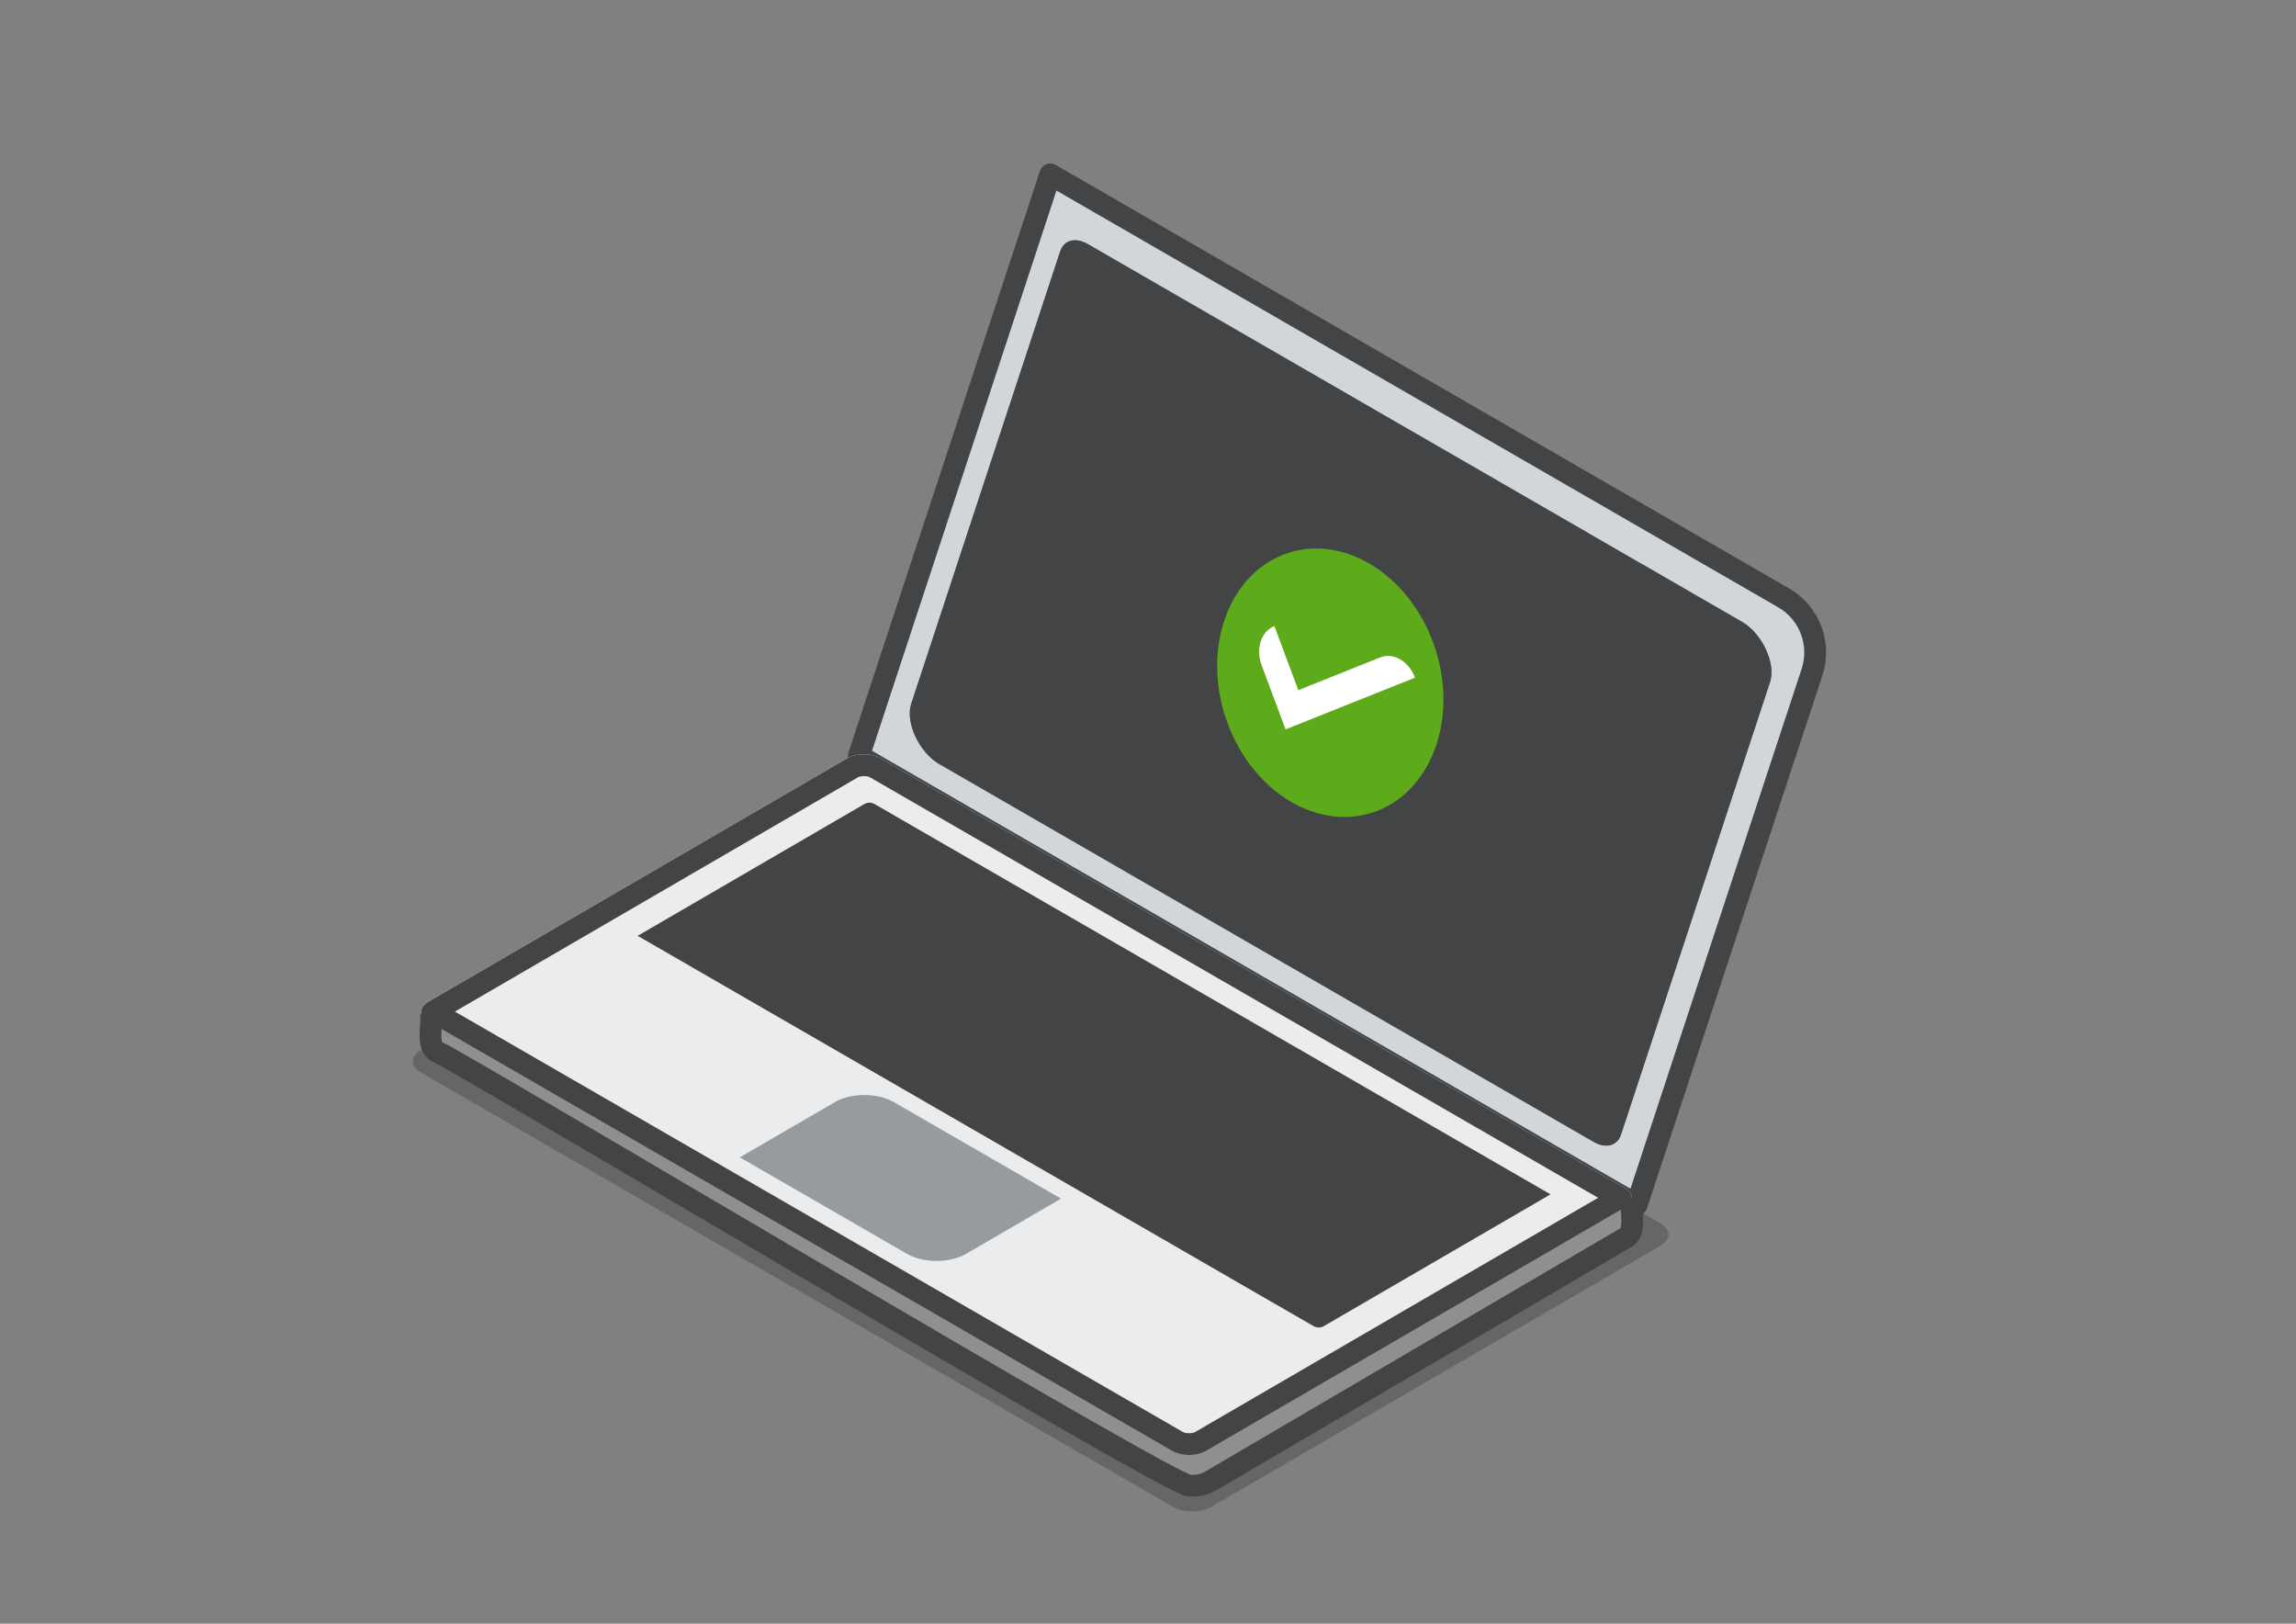 <?xml version="1.0" encoding="UTF-8"?><svg id="Layers" xmlns="http://www.w3.org/2000/svg" xmlns:xlink="http://www.w3.org/1999/xlink" viewBox="0 0 841.89 595.28"><rect x="0" y="0" width="841.89" height="595.28" fill="#808080" stroke="none"/><defs><radialGradient id="Naamloos_verloop_26" cx="1595.56" cy="-639.93" fx="1595.56" fy="-639.93" r="19.78" gradientTransform="translate(1974.27 1633.14) rotate(-150) scale(1 -.87) skewX(-26.57)" gradientUnits="userSpaceOnUse"><stop offset="0" stop-color="#d9d9d9"/><stop offset=".13" stop-color="#d1d1d1"/><stop offset=".47" stop-color="#c3c3c3"/><stop offset=".77" stop-color="#bfbfbf"/></radialGradient><radialGradient id="Naamloos_verloop_22" cx="1595.56" cy="-639.93" fx="1595.56" fy="-639.93" r="19.78" gradientTransform="translate(1974.27 1633.14) rotate(-150) scale(1 -.87) skewX(-26.57)" gradientUnits="userSpaceOnUse"><stop offset="0" stop-color="#d9d9d9"/><stop offset=".77" stop-color="#ccc"/></radialGradient><radialGradient id="Naamloos_verloop_31" cx="1591.35" cy="-639.93" fx="1591.35" fy="-639.93" r="23.27" gradientTransform="translate(1974.27 1633.14) rotate(-150) scale(1 -.87) skewX(-26.57)" gradientUnits="userSpaceOnUse"><stop offset="0" stop-color="#e6e6e6"/><stop offset=".26" stop-color="#d1d1d1"/><stop offset=".53" stop-color="#c3c3c3"/><stop offset=".77" stop-color="#bfbfbf"/></radialGradient></defs><path d="M590.41,353.05c-2.46-3.06-4.45-2.88-4.45,.4s2,8.42,4.45,11.48c2.46,3.06,4.45,2.88,4.45-.4s-2-8.42-4.45-11.48" style="fill:#b9b9b9; fill-rule:evenodd;"/><path d="M590.41,353.05c-2.46-3.06-4.45-2.88-4.45,.4s2,8.42,4.45,11.48c2.46,3.06,4.45,2.88,4.45-.4s-2-8.42-4.45-11.48" style="fill:#252525; fill-rule:evenodd;"/><g><path d="M586.16,179.43h0l9.82,16.61,8.77,6.55c0,1-.24,1.86-.68,2.5l-3.64,5.17c-.91,1.3-2.6,1.45-4.43,.4l-7.27-4.2c-.91-.52-1.78-1.3-2.54-2.24l9.78-8.17-9.82-16.61Z" style="fill:url(#Naamloos_verloop_26);"/><path d="M586.16,179.43c.77-.07,1.66,.15,2.58,.68l7.27,4.2c1.83,1.05,3.51,3.15,4.43,5.51l3.64,9.37c.46,1.2,.69,2.37,.68,3.4l-8.77-6.55-9.82-16.61Z" style="fill:url(#Naamloos_verloop_22);"/><path d="M584.31,200.95l-3.64-9.37c-.91-2.35-.91-4.6,0-5.9l3.64-5.17c.45-.64,1.09-1,1.85-1.08l9.82,16.61-9.78,8.17c-.77-.96-1.43-2.08-1.89-3.26Z" style="fill:url(#Naamloos_verloop_31);"/><path d="M587.51,180.31c1,0,2.02,.26,2.95,.79l6.7,3.87c1.16,.67,2.06,1.72,2.55,2.98l4.69,12.09c.71,1.84,.46,3.91-.67,5.53l-1.67,2.37c-1.14,1.62-2.97,2.51-4.83,2.51-1,0-2.02-.26-2.95-.79l-6.7-3.87c-1.16-.67-2.06-1.72-2.55-2.98l-4.69-12.09c-.71-1.84-.46-3.91,.67-5.53l1.67-2.37c1.14-1.62,2.97-2.51,4.83-2.51m0-2.53h0c-2.74,0-5.33,1.34-6.9,3.58l-1.67,2.37c-1.62,2.31-1.98,5.26-.96,7.9l4.69,12.09c.69,1.78,1.99,3.29,3.65,4.25l6.7,3.87c1.28,.74,2.74,1.13,4.21,1.13,2.74,0,5.32-1.34,6.9-3.58l1.67-2.37c1.62-2.31,1.98-5.26,.96-7.9l-4.69-12.09c-.69-1.79-1.99-3.3-3.65-4.25l-6.7-3.87c-1.28-.74-2.74-1.13-4.21-1.13h0Z" style="fill:#6d6f71;"/></g><g style="opacity:.2;"><path d="M608.87,448.54c3.9,2.25,3.91,5.9,.04,8.15l-164.73,95.73c-3.88,2.25-10.17,2.26-14.07,0L154.26,393.16c-3.9-2.25-3.91-5.9-.04-8.15l164.73-95.73c3.88-2.25,10.17-2.26,14.07,0l275.85,159.26Z"/></g><g style="isolation:isolate;"><path d="M385.12,63.94l270.87,156.39c8.34,4.81,12.15,14.82,9.14,23.96l-65.02,197.45-285.18-164.65L385.12,63.94Zm209.32,351.88l54.61-165.82c2.21-6.69-2.94-17.78-10.2-21.97L398.98,89.54c-4.69-2.71-8.85-1.6-10.28,2.71l-54.6,165.83c-2.21,6.69,2.94,17.77,10.2,21.97l239.88,138.49c4.69,2.71,8.85,1.61,10.27-2.72" style="fill:#d3d6d9;"/><path d="M385.12,63.94l268.9,155.25c9.49,5.48,13.83,16.86,10.4,27.26l-64.31,195.28-285.18-164.65L385.12,63.94Z" style="fill:none; stroke:#424445; stroke-linejoin:round; stroke-width:8px;"/></g><path d="M638.86,228.03c7.26,4.19,12.41,15.28,10.2,21.97l-54.61,165.82c-1.42,4.33-5.58,5.43-10.27,2.72l-239.88-138.49c-7.26-4.19-12.41-15.28-10.2-21.97l54.6-165.83c1.43-4.32,5.59-5.42,10.28-2.71l239.88,138.49Z" style="fill:#424445;"/><g style="isolation:isolate;"><path d="M595.79,442.68l-153.59,89.26c-1.71,.96-3.73,1.38-5.69,1.46-2.29,.06-4.69-.34-6.7-1.46L157.06,374.47h0c-1.73-1-2.59-2.31-2.58-3.61,.88,3.78-2.13,12.87,2.56,14.9,5.06,1.47,272.27,160,277.86,158.92,2.49,.11,5.1-.22,7.28-1.44l153.59-89.26c4.66-1.87,1.79-11.45,2.57-14.85,0,1.29-.85,2.58-2.55,3.56Z" style="fill:#8f8f8f;"/><path d="M595.75,435.51c3.43,1.98,3.46,5.19,.04,7.18l-153.59,89.26c-3.41,1.98-8.96,1.98-12.39,0L157.06,374.47c-3.43-1.98-3.45-5.2-.04-7.18l153.59-89.26c3.42-1.99,8.96-1.98,12.39,0l272.75,157.47Z" style="fill:#ebeced;"/></g><path d="M316.79,284.55c1.09,0,1.91,.25,2.2,.42l267.01,154.16-147.83,85.91c-.19,.11-.96,.4-2.17,.4-1.09,0-1.92-.25-2.2-.41L166.8,370.86l147.83-85.91c.28-.16,1.09-.4,2.17-.4m0-8c-2.24,0-4.48,.5-6.19,1.49l-153.59,89.26c-3.41,1.98-3.39,5.2,.04,7.18l272.75,157.47c1.71,.99,3.96,1.49,6.2,1.49s4.48-.5,6.19-1.49l153.59-89.26c3.42-1.99,3.39-5.2-.04-7.18l-272.75-157.47c-1.72-.99-3.96-1.49-6.2-1.49h0Z" style="fill:#424445;"/><path d="M158,370.85c.87,3.78-2.12,12.87,2.54,14.9,5.02,1.47,270.11,160,275.65,158.92,2.47,.11,5.06-.22,7.22-1.44l152.37-89.26c4.62-1.87,1.78-11.45,2.55-14.85" style="fill:none; stroke:#424445; stroke-miterlimit:10; stroke-width:7.97px;"/><g><path d="M334.1,258.08l22.34-67.84-22.34,67.84c-1.24,3.76-.16,8.92,2.32,13.45-2.48-4.53-3.56-9.69-2.32-13.45Z" style="fill:#424445;"/><path d="M339.8,259.96l31.44-95.49,51.69,154.12-75.63-43.74c-5.03-2.91-8.71-11.23-7.5-14.89Z" style="fill:#424445;"/></g><path d="M635.86,233.23c3.55,2.05,6.42,6.8,7.38,10.71,.18,.86,.3,1.7,.35,2.52,0,.62-.07,1.18-.23,1.66l-42.48,128.97-73.47-206.01,108.45,62.15Z" style="fill:#424445;"/><path d="M320.69,294.78c-1.16-.67-2.6-.67-3.76,0l-83.12,48.31,1.89,1.09,245.95,142c1.16,.67,2.6,.67,3.76,0l81.07-47.11,2.06-1.2-247.85-143.09Z" style="fill:#424445;"/><path d="M389.06,439.44l-34.82,20.24c-5.97,3.47-15.68,3.47-21.69,0l-61.27-35.38,34.82-20.24c5.97-3.47,15.68-3.47,21.69,0l61.27,35.38Z" style="fill:#989b9e;"/><g><ellipse cx="487.8" cy="250.28" rx="40.47" ry="50.04" transform="translate(-53.52 163.3) rotate(-18.03)" style="fill:#5daa1a;"/><path d="M518.84,248.44l-47.45,18.96-8.77-23.48c-2.27-6.08-.21-12.43,4.67-14.38l8.77,23.48,29.97-11.98c4.88-1.95,10.54,1.31,12.81,7.4Z" style="fill:#fff;"/></g></svg>